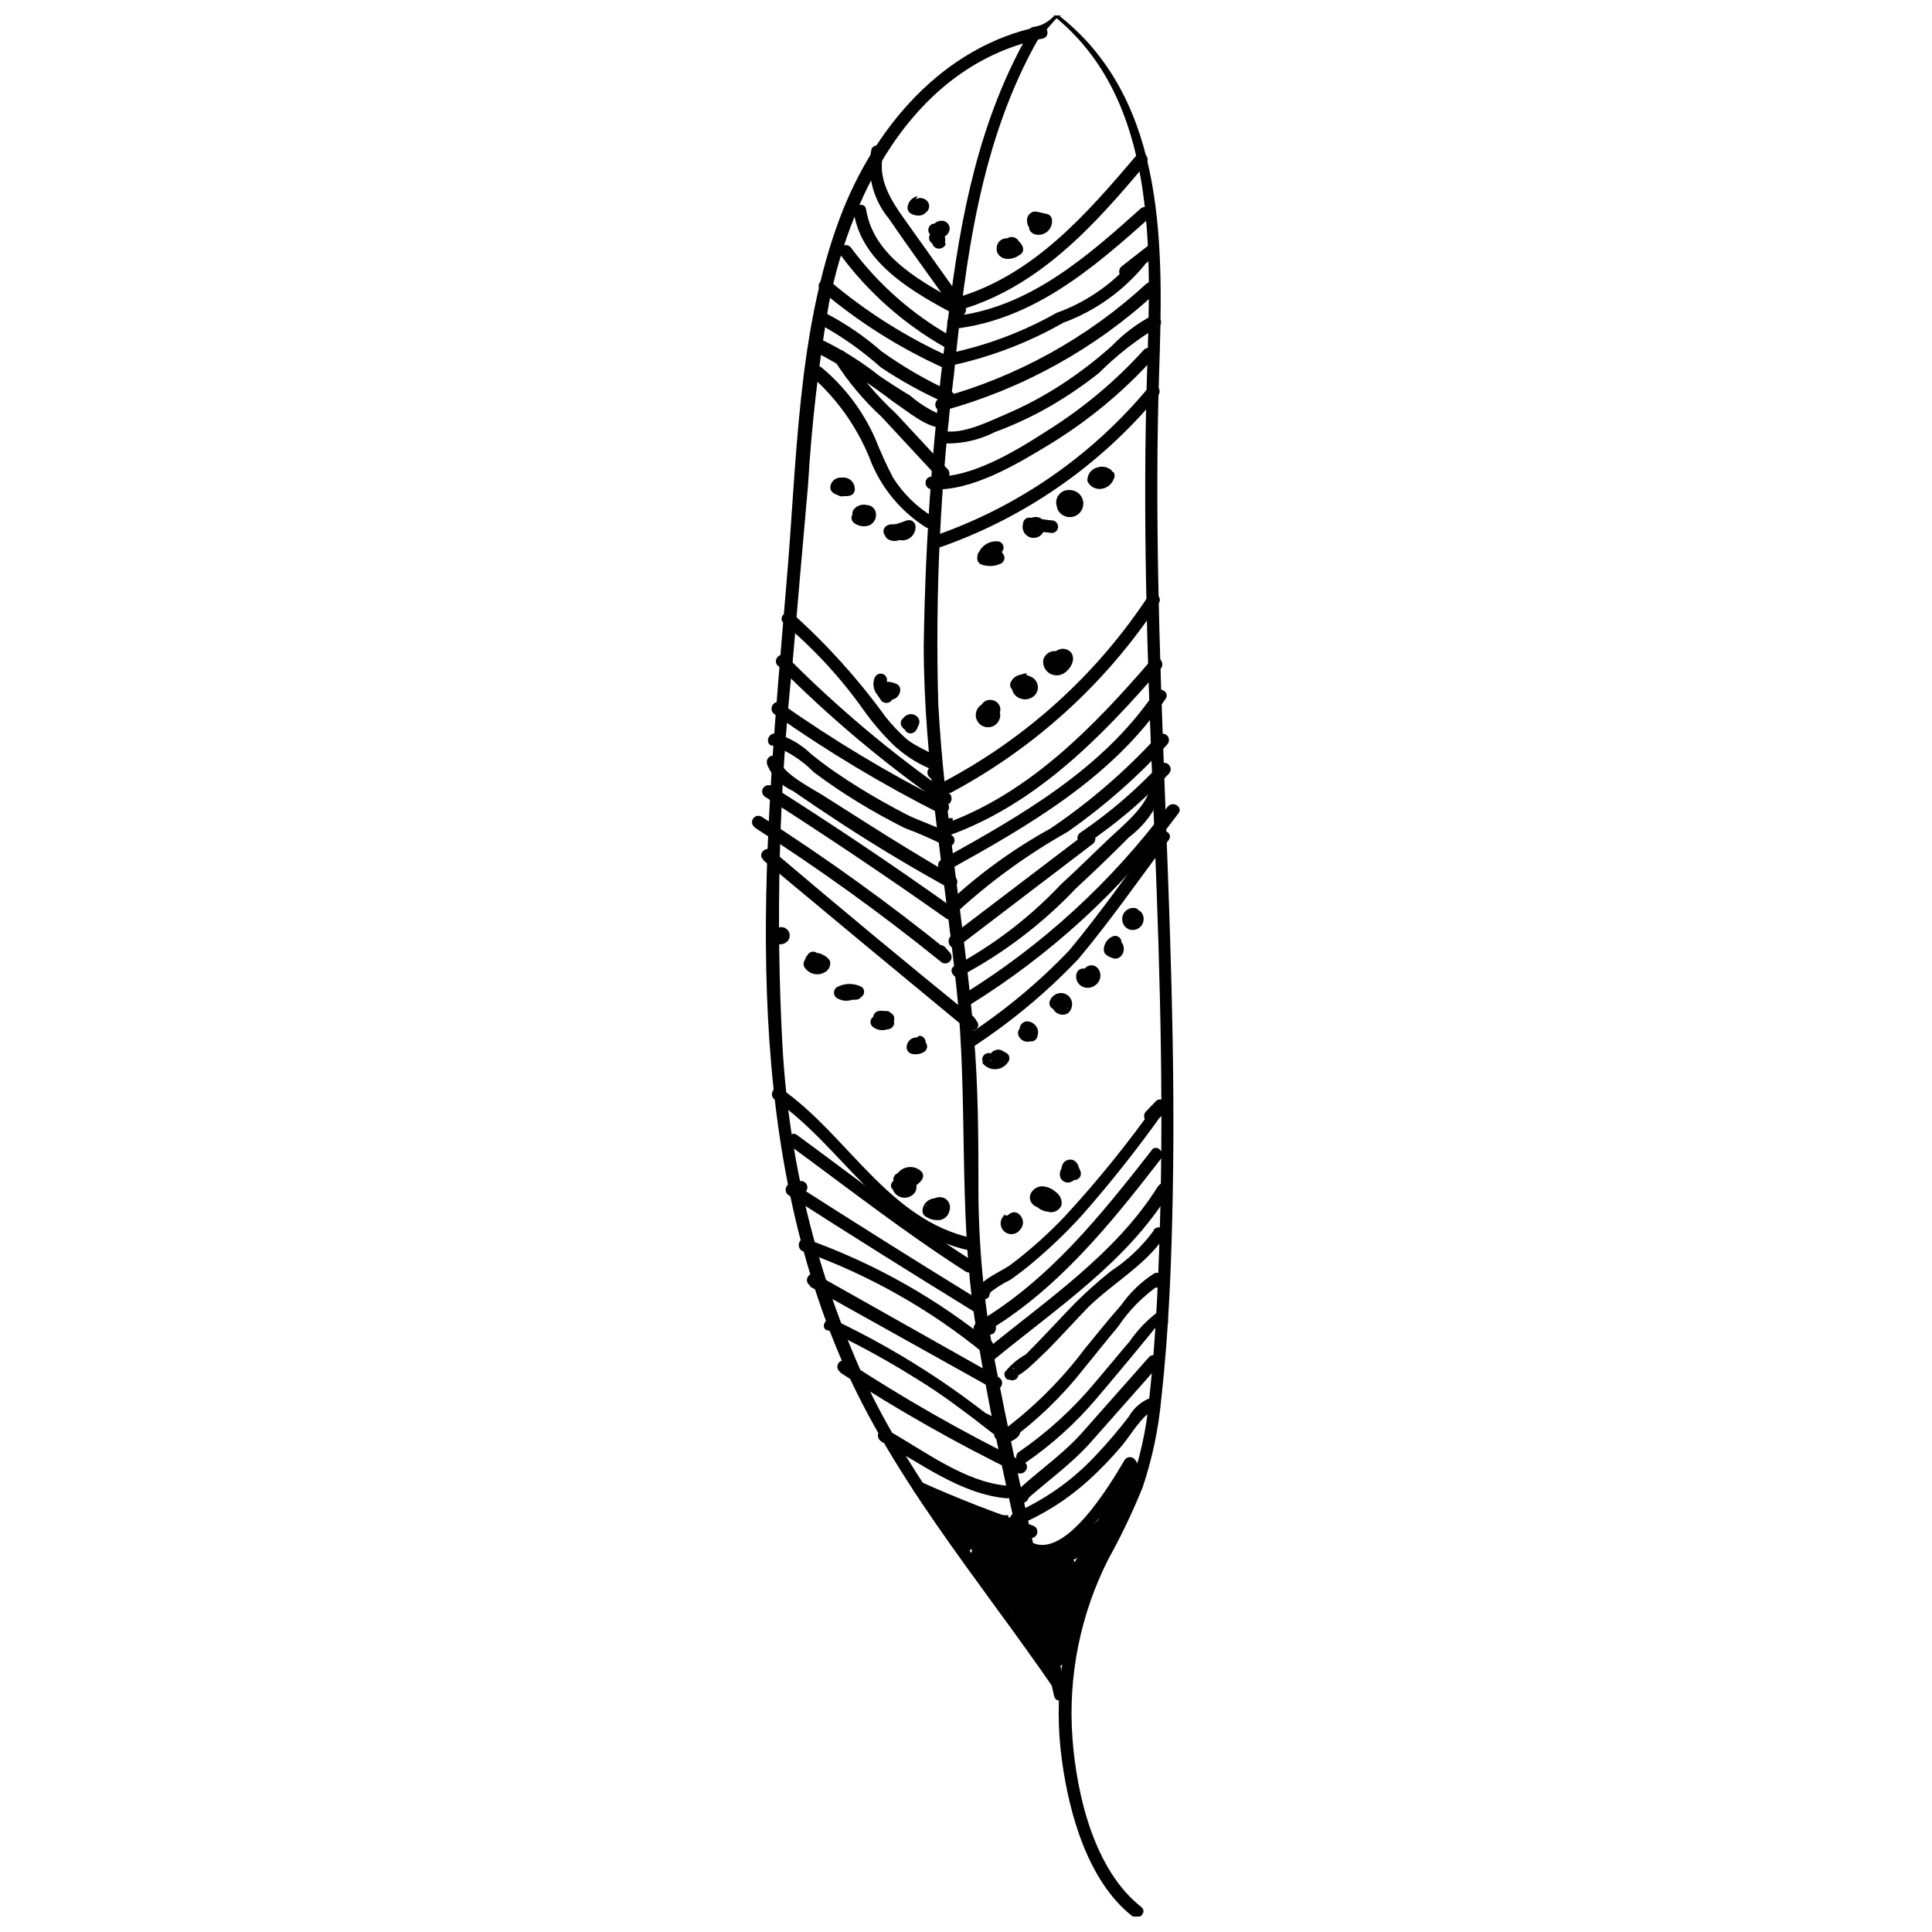<?xml version="1.0" encoding="UTF-8"?>
<!-- Uploaded to: ICON Repo, www.iconrepo.com, Generator: ICON Repo Mixer Tools -->
<svg width="800px" height="800px" version="1.1" viewBox="144 144 512 512" xmlns="http://www.w3.org/2000/svg">
 <defs>
  <clipPath id="a">
   <path d="m416 148.09h39v503.81h-39z"/>
  </clipPath>
 </defs>
 <path d="m419.59 151c-25.863 5.262-44.168 27.094-53.066 50.883-11.309 30.176-11.309 64.715-14.105 96.68-5.598 67.176-13.043 138.04 13.043 202.14 13.828 33.98 37.84 61.578 58.441 91.691 1.23 1.793 4.141 0 2.91-1.68-17.41-25.301-37.562-48.98-51.5-76.469-14.027-29.195-22.168-60.863-23.961-93.203-1.805-33.605-0.922-67.297 2.633-100.76 1.344-15.844 2.742-31.738 4.141-47.582 0.957-16.27 2.828-32.473 5.598-48.535 6.156-30.562 23.457-63.258 56.707-69.973 1.961-0.504 1.289-3.637-0.84-3.191z"/>
 <g clip-path="url(#a)">
  <path d="m418.86 153.69c2.688-0.895 4.703-5.598 6.66-5.598h-2.406c27.988 22.391 25.863 62.586 24.855 95.164-1.176 36.5 0 73.723 1.512 110.22s2.856 72.773 2.07 108.71c-0.391 17.352-1.062 34.988-2.969 52.285h0.004c-0.762 8.496-2.644 16.852-5.598 24.852-3.078 7.836-7.727 15.004-11.195 22.727l-0.004 0.004c-6.41 15.262-8.613 31.961-6.379 48.363 1.902 14.164 6.887 32.133 18.641 41.367 1.68 1.344 4.086-1.062 2.406-2.406-12.426-9.742-17.129-29.559-18.25-44.781-1.203-16.418 2.106-32.855 9.574-47.527 3.383-6.098 6.391-12.398 9.012-18.863 2.59-7.707 4.262-15.691 4.981-23.793 2.016-18.023 2.688-36.219 3.023-54.301 1.344-72.27-5.934-144.43-3.637-216.7 1.062-32.859 2.406-71.934-25.863-94.773v0.004c-0.672-0.645-1.734-0.645-2.406 0-1.395 1.414-3.234 2.305-5.207 2.519-1.789 0.617-0.895 3.137 1.176 2.519z"/>
 </g>
 <path d="m416.79 152.52c-13.266 22.953-18.359 49.094-21.441 75.125-3.949 29.004-6.137 58.223-6.547 87.492 0 30.676 5.598 60.906 8.734 91.301 3.023 28.828 0.449 58.051 4.703 86.711 4.981 33.586 13.828 67.176 21.105 100.31 0.449 2.129 3.695 1.23 3.246-0.895-6.324-28.887-13.156-57.77-18.754-86.824l-0.004 0.004c-2.867-14.758-4.383-29.75-4.535-44.781 0-14.5 0-28.941-1.289-43.441-2.465-28.996-7.781-57.715-9.348-86.824-0.863-29.207 0.523-58.441 4.144-87.438 3.078-30.562 6.996-61.914 22.391-89.008 0.086-0.613-0.176-1.227-0.68-1.59-0.508-0.363-1.172-0.418-1.727-0.145z"/>
 <path d="m374.92 183.7c-1.273 6.473 0.43 13.176 4.644 18.25 5.262 7.727 10.805 15.227 16.18 22.84 1.23 1.734 4.199 0 2.91-1.68l-12.875-18.082c-4.254-6.047-9.684-12.484-7.668-20.375h-0.004c0.25-0.898-0.277-1.824-1.176-2.07-0.895-0.25-1.82 0.277-2.07 1.176z"/>
 <path d="m359.41 244.04c6.973 6.238 12.332 14.078 15.617 22.836 2.953 6.894 7.906 12.746 14.219 16.797 1.793 1.23 3.469-1.68 1.68-2.91v-0.004c-4.172-2.582-7.695-6.086-10.301-10.242-1.758-3.406-3.348-6.902-4.758-10.469-3.215-7.18-8.02-13.535-14.051-18.586-1.625-1.398-4.031 1.008-2.406 2.406z"/>
 <path d="m445.29 185.04c-13.324 15.676-27.43 31.965-47.918 37.898-0.895 0.246-1.422 1.176-1.176 2.07 0.246 0.898 1.176 1.422 2.07 1.176 21.047-6.102 35.715-22.391 49.43-38.793 1.398-1.625-0.953-4.031-2.406-2.406z"/>
 <path d="m448.48 246.56c-15.109 18.273-34.992 31.996-57.434 39.637-2.07 0.672-1.176 3.973 0.895 3.246 23.027-7.812 43.434-21.863 58.945-40.586 1.398-1.68-1.008-4.086-2.406-2.406z"/>
 <path d="m447.13 236.71c-7.277 8.035-15.598 15.059-24.742 20.883-8.676 5.598-20.938 13.324-31.461 12.707-2.184 0-2.184 3.246 0 3.359 10.578 0.672 22.895-6.828 31.629-12.148 10.004-6.152 19.09-13.691 26.98-22.391 0.664-0.668 0.664-1.746 0-2.41-0.664-0.664-1.742-0.664-2.406 0z"/>
 <path d="m449.2 227.7c-3.906 2.078-7.457 4.762-10.523 7.949-4.34 3.891-8.98 7.426-13.883 10.582-4.418 2.836-9.062 5.305-13.883 7.387-4.477 1.902-11.699 5.598-16.793 4.59-2.129-0.449-3.023 2.801-0.895 3.246 4.949 0.34 9.902-0.664 14.328-2.91 5.133-1.887 10.098-4.211 14.836-6.941 4.477-2.602 8.758-5.519 12.82-8.73 4.707-4.707 9.969-8.824 15.672-12.262 1.961-0.895 0-3.805-1.68-2.91z"/>
 <path d="m447.86 219.13c-15.625 14.414-34.504 24.844-55.027 30.395l1.57 3.137 1.734-1.23c1.734-1.23 0-4.199-1.68-2.91l-1.734 1.23v-0.004c-0.746 0.418-1.062 1.328-0.73 2.117 0.328 0.785 1.195 1.203 2.016 0.965 21.031-5.754 40.367-16.488 56.371-31.293 0.664-0.664 0.664-1.742 0-2.406-0.664-0.668-1.742-0.668-2.406 0z"/>
 <path d="m444.33 212.8c-5.41 6.41-12.422 11.277-20.32 14.105-8.535 4.828-17.742 8.355-27.316 10.469-2.129 0-2.184 3.637 0 3.359 10.191-2.25 19.988-6.023 29.055-11.195 8.414-3.086 15.855-8.363 21.551-15.281 1.23-1.793-1.68-3.469-2.91-1.68z"/>
 <path d="m448.48 208.94-7.164 5.598c-1.734 1.289 0 4.254 1.68 2.91l7.164-5.598c1.734-1.289 0-4.254-1.68-2.91z"/>
 <path d="m446.24 199.31c-14.332 12.875-29.668 26.309-49.598 28.492-2.129 0-2.184 3.637 0 3.359 20.938-2.297 36.891-15.898 52.004-29.445 1.625-1.457-0.785-3.863-2.406-2.406z"/>
 <path d="m370.27 200.38c2.184 13.66 16.121 21.273 27.207 27.207v-0.004c0.805 0.465 1.832 0.191 2.293-0.613 0.465-0.805 0.188-1.832-0.613-2.297-10.355-5.598-23.625-12.426-25.637-25.191-0.336-2.129-3.582-1.23-3.246 0.895z"/>
 <path d="m366.41 211.12c7.461 10.191 17.004 18.684 27.992 24.91 0.801 0.465 1.828 0.188 2.293-0.613 0.465-0.805 0.188-1.832-0.617-2.297-10.387-5.875-19.426-13.867-26.531-23.453-1.289-1.734-4.199 0-2.91 1.68z"/>
 <path d="m361.48 220.87c9.828 8.348 20.777 15.281 32.523 20.598 1.961 0.895 3.695-2.016 1.68-2.91-11.48-5.188-22.184-11.949-31.797-20.094-1.625-1.398-4.031 1.008-2.406 2.406z"/>
 <path d="m361.65 230.16c5.66 3.137 10.953 6.894 15.785 11.195 5.371 3.602 11.047 6.731 16.965 9.348 1.961 0.895 3.695-2.016 1.68-2.91h-0.004c-6.484-2.961-12.672-6.543-18.473-10.691-4.551-3.988-9.57-7.41-14.945-10.191-2.016-0.785-2.91 2.465-0.895 3.246z"/>
 <path d="m360.81 237.66c7 3.688 13.668 7.977 19.93 12.82 3.023 1.902 9.684 7.727 13.434 6.66 0.879-0.27 1.395-1.18 1.176-2.07v-0.395c-0.27-0.875-1.176-1.391-2.07-1.176h-0.281c-0.895 0.25-1.422 1.176-1.176 2.074 0.25 0.895 1.176 1.422 2.074 1.176h0.281l-2.07-1.176v0.391l1.176-2.07h-0.004c-2.934-1.25-5.652-2.949-8.062-5.039-2.801-1.68-5.562-3.453-8.285-5.316-4.625-3.668-9.637-6.82-14.945-9.406-2.016-0.785-2.91 2.465-0.895 3.246z"/>
 <path d="m365.18 239.56c3.465 5.492 7.644 10.5 12.426 14.891l15.113 16.289h0.004c0.664 0.664 1.742 0.664 2.406 0 0.664-0.664 0.664-1.742 0-2.406l-13.66-14.723c-5.137-4.711-9.633-10.074-13.379-15.953-1.008-1.961-3.918 0-2.91 1.68z"/>
 <path d="m420.26 201.95c-0.57-0.312-1.242-0.383-1.863-0.195-0.621 0.191-1.141 0.625-1.438 1.203-0.379 0.68-0.379 1.504 0 2.184 0.422 0.617 1.102 1.008 1.848 1.062 1.145 0.133 2.289-0.293 3.066-1.148s1.094-2.031 0.852-3.16c-0.156-0.574-0.605-1.02-1.176-1.176l-1.566-0.336c-0.586-0.176-1.188-0.289-1.793-0.336-1.199 0.145-2.082 1.199-2.016 2.406-0.016 0.922 0.387 1.805 1.09 2.402 0.707 0.598 1.641 0.844 2.551 0.676 0.684-0.176 1.195-0.754 1.285-1.453 0.098-1.047-0.297-2.082-1.062-2.801-0.664-0.664-1.742-0.664-2.406 0-0.664 0.664-0.664 1.742 0 2.406 0.012 0.113 0.012 0.227 0 0.336l1.23-1.625h0.449v0.004 0 0l-1.625 0.449 2.969 1.23-1.176-1.176s-0.336 0.281 0 0c-0.336 0 0 0 0 0l0.617 0.617v1.176l-0.004-0.004c-0.348 0.191-0.77 0.191-1.117 0 0.801 0.465 1.832 0.188 2.293-0.613 0.465-0.805 0.188-1.832-0.613-2.297z"/>
 <path d="m411.47 208.44h-1.68c-0.516 0.02-0.996 0.27-1.312 0.684-0.312 0.41-0.426 0.941-0.309 1.445 0.258 0.867 0.91 1.559 1.762 1.867 0.848 0.309 1.793 0.199 2.547-0.301 0.961-0.547 1.422-1.68 1.121-2.742-0.363-1.098-1.277-1.93-2.406-2.184-0.934-0.176-1.887 0.172-2.484 0.91-0.594 0.738-0.738 1.742-0.371 2.617 0.336 0.969 1.172 1.676 2.184 1.848 1.27 0.137 2.547-0.203 3.582-0.953 0.762-0.328 1.184-1.148 1.008-1.957-0.199-0.797-0.707-1.48-1.41-1.902-0.703-0.418-1.547-0.543-2.34-0.34l2.129 1.625h-0.004c-0.082 0.645-0.637 1.125-1.285 1.121l-0.617-0.504c-0.129 0.031-0.262 0.031-0.391 0v-1.176c0-0.785 0.895-0.953 1.734-0.449-0.691-0.652-1.773-0.652-2.465 0-0.645 0.672-0.645 1.734 0 2.406 0.715 0.789 1.891 0.949 2.789 0.383 0.898-0.57 1.258-1.703 0.848-2.684-0.41-0.984-1.465-1.527-2.5-1.289-1.039 0.238-1.754 1.188-1.695 2.246 0.02 0.52 0.27 1 0.684 1.312 0.41 0.316 0.941 0.43 1.445 0.312v0l0.785-1.902-0.895 0.504h-0.004c-0.02 0.273-0.195 0.512-0.449 0.613-0.332 0.18-0.73 0.18-1.062 0-0.082-0.426 0.094-0.863 0.449-1.117 0 0 0.613 1.23 0.336 0.84l-1.625 2.129h1.68v-0.004c0.914-0.027 1.652-0.762 1.68-1.68 0-0.926-0.75-1.68-1.68-1.68z"/>
 <path d="m394.4 208.33c0.219-0.723 0.117-1.504-0.281-2.148-0.395-0.641-1.047-1.082-1.793-1.211v3.359c0.664-0.082 1.266-0.434 1.66-0.977 0.391-0.543 0.543-1.223 0.414-1.879-0.109-0.715-0.508-1.355-1.098-1.766-0.594-0.414-1.332-0.566-2.039-0.418-0.5 0.145-0.906 0.504-1.113 0.98-0.207 0.477-0.188 1.02 0.051 1.48 0.586 0.926 1.621 1.457 2.711 1.402 1.09-0.059 2.066-0.703 2.551-1.68 0.32-0.668 0.262-1.453-0.152-2.066-0.414-0.609-1.125-0.953-1.863-0.902-1.391 0-2.519 1.129-2.519 2.519 0.031 0.914 0.766 1.652 1.68 1.68 0.926 0 1.68-0.75 1.68-1.68 0 0.84-1.121 1.062-1.566 0.559l-0.504-1.176v0.004c0.113-0.176 0.297-0.297 0.504-0.336 0 0 0.504 0.449 0.336 0l-1.008 2.465v-0.004c-0.449 0.125-0.926-0.059-1.176-0.449 0.156-0.422 0.555-0.711 1.008-0.727-0.93 0-1.68 0.754-1.68 1.68 0 0.93 0.75 1.68 1.68 1.68-0.484-0.059-0.844-0.465-0.84-0.953-0.176 0.941 0.414 1.852 1.344 2.074 0.934 0.23 1.898-0.273 2.238-1.176z"/>
 <path d="m387.18 195.96c-1.336 0.289-2.371 1.344-2.633 2.688-0.184 0.734 0.137 1.508 0.785 1.902 0.836 0.512 1.836 0.691 2.801 0.504 0.91-0.258 1.617-0.984 1.844-1.906 0.227-0.953-0.219-1.941-1.078-2.41-0.863-0.473-1.934-0.309-2.613 0.398-0.602 0.754-0.602 1.82 0 2.574 0.535 0.836 1.57 1.207 2.519 0.895 1.074-0.348 1.672-1.492 1.34-2.574-0.371-1.09-1.508-1.719-2.629-1.457-0.898 0.25-1.422 1.176-1.176 2.074 0.246 0.895 1.176 1.422 2.07 1.172l-1.398-1.734 0.617-0.617v0.004c0.562 0.051 1.035 0.457 1.176 1.008l-0.617 1.457c-0.895 0.672-2.352-1.062-1.457-1.793 0.145-0.055 0.305-0.055 0.449 0h-0.391l0.785 1.902h-0.004c0.434-0.117 0.797-0.402 1.02-0.793 0.219-0.387 0.277-0.848 0.156-1.277-0.27-0.879-1.18-1.395-2.07-1.176z"/>
 <path d="m408.62 287.48c-2.648-0.312-5.09 1.469-5.602 4.086-0.215 0.895 0.301 1.801 1.176 2.074 1.695 0.578 3.547 0.457 5.152-0.336 0.664-0.383 0.988-1.168 0.781-1.906-0.516-1.359-1.742-2.32-3.188-2.496-1.445-0.18-2.867 0.461-3.695 1.656-0.262 0.453-0.301 1-0.102 1.48 0.195 0.484 0.605 0.848 1.109 0.984 1.746 0.418 3.566-0.352 4.477-1.902 0.465-0.805 0.188-1.832-0.613-2.297-0.805-0.465-1.832-0.188-2.297 0.617-0.113 0.227-0.359 0.363-0.617 0.336l1.008 2.465h0.504l0.785-1.902v-0.004c-0.809 0.332-1.711 0.332-2.519 0l1.176 2.07c0.039-0.508 0.293-0.977 0.699-1.289 0.406-0.309 0.926-0.43 1.43-0.332 0.926 0 1.676-0.754 1.676-1.68-0.027-0.918-0.762-1.652-1.676-1.68z"/>
 <path d="m422.84 281.94-6.043-0.781c-0.93 0-1.68 0.75-1.68 1.68-0.25 0.879-0.074 1.82 0.473 2.551 0.551 0.73 1.414 1.16 2.324 1.16 0.914 0 1.777-0.43 2.324-1.16 0.551-0.73 0.727-1.672 0.477-2.551 0-0.602-0.32-1.156-0.84-1.457-0.934-0.535-2.09-0.496-2.988 0.094-0.898 0.59-1.387 1.637-1.266 2.707 0.559 2.633 4.254 2.016 5.316 0 0.465-0.805 0.188-1.832-0.613-2.297-0.805-0.465-1.832-0.188-2.297 0.617 0 0 0.391 0 0 0l0.84 1.457v-0.004c-0.148 0.285-0.477 0.426-0.785 0.336l-0.84-1.457h0.953l-1.68 1.68 6.215 0.727v0.004c0.926 0 1.68-0.754 1.68-1.68-0.031-0.914-0.766-1.648-1.68-1.68z"/>
 <path d="m428.32 274.1c-1.32-0.234-2.664 0.273-3.496 1.328-0.832 1.055-1.016 2.481-0.48 3.711 0.605 1.133 1.766 1.859 3.051 1.898 1.281 0.043 2.488-0.605 3.164-1.699 0.676-1.09 0.711-2.461 0.098-3.59-0.609-1.129-1.781-1.844-3.062-1.871-1.395-0.168-2.742 0.566-3.359 1.824-0.617 1.262-0.371 2.773 0.613 3.773 1.023 1.129 2.762 1.215 3.891 0.195 1.129-1.02 1.219-2.762 0.199-3.891-0.668-0.664-1.746-0.664-2.41 0s-0.664 1.742 0 2.406c-0.148-0.277-0.148-0.613 0-0.895v0c0.195-0.031 0.395 0.016 0.551 0.133 0.156 0.113 0.262 0.289 0.289 0.484h0.059c0.336 0 0 0 0 0 0.891 0.219 1.801-0.297 2.07-1.176 0.121-0.434 0.062-0.891-0.156-1.281-0.223-0.391-0.59-0.672-1.02-0.793z"/>
 <path d="m438.73 268.79c-1.039-1.043-2.586-1.391-3.973-0.898-1.629 0.43-2.711 1.965-2.574 3.641 0.652 1.414 2.152 2.231 3.695 2.016 1.52-0.195 2.801-1.234 3.301-2.688 0.289-0.504 0.289-1.121 0-1.625-1.059-0.879-2.516-1.098-3.785-0.57-1.27 0.527-2.141 1.719-2.262 3.09 0.016 0.75 0.516 1.406 1.234 1.625 1.465 0.492 3.07-0.176 3.75-1.566 0.434-0.809 0.164-1.812-0.617-2.297-0.387-0.223-0.844-0.281-1.273-0.168-0.434 0.117-0.797 0.398-1.02 0.785v0l1.23 1.625-0.449-1.625s-0.391 0 0 0h-0.672l0.168 1.117h0.336c0.664 0.664 1.742 0.664 2.406 0 0.668-0.664 0.668-1.742 0-2.406z"/>
 <path d="m382.87 284.35c-0.383-0.656-1.012-1.129-1.75-1.32-0.734-0.188-1.516-0.078-2.168 0.312-0.777 0.48-1.047 1.484-0.613 2.293 0.637 0.914 1.684 1.461 2.797 1.461 1.117 0 2.16-0.547 2.801-1.461 0.434-0.809 0.164-1.812-0.617-2.293-0.777-0.465-1.707-0.598-2.582-0.363-0.875 0.23-1.617 0.805-2.062 1.594-0.434 0.809-0.164 1.812 0.613 2.297 0.906 0.543 2.016 0.641 3 0.258 0.988-0.387 1.738-1.203 2.039-2.219 0.262-0.465 0.285-1.027 0.062-1.516-0.219-0.484-0.66-0.836-1.184-0.949-1.191 0.027-2.273 0.719-2.797 1.793-0.434 0.809-0.164 1.812 0.617 2.297 1.098 0.797 2.555 0.895 3.75 0.25 1.195-0.645 1.914-1.918 1.848-3.273-0.02-0.52-0.27-1-0.684-1.312-0.41-0.316-0.941-0.43-1.445-0.312-1.285 0.27-2.434 0.984-3.246 2.016-0.648 0.672-0.648 1.734 0 2.406 0.316 0.324 0.75 0.508 1.203 0.508s0.887-0.184 1.203-0.508c0.414-0.578 1.035-0.98 1.734-1.117l-2.129-1.625-0.055 2.519v0l-1.625-2.129c-0.449 0 0 0 0 0l0.617 2.297-0.617-2.297v0l-0.617 2.297h0.004c-0.215 0.156-0.512 0.156-0.727 0 0.465 0.805 1.492 1.078 2.293 0.617 0.805-0.465 1.082-1.492 0.617-2.297z"/>
 <path d="m371.62 278.36-1.512 1.68c-0.344 0.379-0.508 0.887-0.441 1.395 0.062 0.508 0.348 0.961 0.777 1.238 1.172 0.84 2.688 1.027 4.031 0.504 1.02-0.508 1.672-1.547 1.68-2.688 0.066-1.332-0.914-2.484-2.238-2.633-1.332 0.152-2.574 0.742-3.527 1.68-0.367 0.367-0.543 0.883-0.477 1.398 0.066 0.516 0.363 0.969 0.812 1.234 1.672 0.867 3.719 0.5 4.981-0.898 0.457-0.613 0.457-1.453 0-2.07-0.637-0.914-1.684-1.457-2.797-1.457-1.117 0-2.16 0.543-2.801 1.457-0.434 0.809-0.164 1.812 0.617 2.297 0.387 0.223 0.844 0.281 1.273 0.168 0.43-0.117 0.797-0.398 1.02-0.785 0 0 0.449 0 0 0h0.281v0-2.07l0.336 2.633v-0.004c0.469-0.379 1.027-0.633 1.625-0.727h-1.289c0.336 0 0 0 0-0.336v-0.055l-1.961-0.559 0.504 2.684 1.512-1.68c0.648-0.672 0.648-1.734 0-2.406-0.316-0.324-0.75-0.508-1.203-0.508-0.453 0-0.887 0.184-1.203 0.508z"/>
 <path d="m369.21 271.81c-0.57-0.844-1.547-1.32-2.559-1.25-1.016 0.066-1.918 0.672-2.367 1.586-1.344 2.969 3.078 3.695 5.039 3.191l-0.004-0.004c0.879-0.27 1.395-1.176 1.176-2.07-0.094-1.105-0.797-2.066-1.82-2.488-1.023-0.426-2.199-0.242-3.047 0.473-0.645 0.691-0.898 1.66-0.672 2.574 0.27 0.996 1.152 1.699 2.184 1.738 0.926 0 1.676-0.754 1.676-1.68-0.027-0.914-0.762-1.652-1.676-1.68 0.371 0.066 0.711 0.262 0.949 0.559v0.391 0.004c-0.066 0.16-0.184 0.297-0.336 0.391-0.246 0.121-0.535 0.121-0.781 0-0.008 0.094-0.008 0.188 0 0.277l1.176-2.07c-0.555 0.234-1.172 0.254-1.738 0.059l0.84 1.457v-0.004c0.035 0.129 0.035 0.266 0 0.391 0.391 0-0.391 0 0 0-0.277 0.117-0.598 0.074-0.84-0.109 0.465 0.805 1.492 1.078 2.297 0.613 0.805-0.461 1.078-1.488 0.613-2.293z"/>
 <path d="m386.96 337.41 0.504-1.625c0.219-0.891-0.297-1.801-1.176-2.07-1.082-0.371-2.281-0.086-3.082 0.73-0.426 0.418-0.598 1.039-0.445 1.621 0.434 1.215 1.711 1.906 2.965 1.602 1.25-0.301 2.074-1.5 1.906-2.777-0.18-0.602-0.598-1.105-1.16-1.391-0.562-0.289-1.215-0.332-1.809-0.121-0.613 0.203-1.129 0.621-1.457 1.176-0.367 0.684-0.367 1.504 0 2.184 0.223 0.387 0.59 0.668 1.023 0.785 0.43 0.113 0.887 0.055 1.273-0.168 0.777-0.484 1.047-1.488 0.617-2.297 0.266 0.41 0.266 0.938 0 1.344h-0.898c-0.238-0.027-0.453-0.148-0.602-0.34-0.148-0.188-0.211-0.43-0.18-0.668-0.145-0.223-0.145-0.504 0-0.727l0.281-0.336s0.391 0 0 0h0.391c0.344 0.109 0.617 0.379 0.727 0.727l-0.449 1.625s-0.449 0 0 0l-1.176-2.07-0.504 1.625v-0.004c-0.117 0.43-0.062 0.891 0.16 1.281 0.219 0.387 0.586 0.672 1.016 0.789 0.895 0.219 1.801-0.297 2.074-1.176z"/>
 <path d="m375.82 323.48c-0.844 2.039-0.113 4.391 1.734 5.598 0.855 0.465 1.875 0.523 2.781 0.168 0.906-0.355 1.609-1.094 1.922-2.016 0.184-0.738-0.133-1.508-0.785-1.902-0.871-0.578-2.012-0.527-2.828 0.121-0.816 0.652-1.121 1.754-0.754 2.731 0.477 0.922 1.5 1.422 2.519 1.234 1.094-0.219 1.938-1.086 2.125-2.184 0.219-0.895-0.297-1.801-1.172-2.07-1.523-0.645-3.238-0.645-4.762 0-0.445 0.262-0.746 0.719-0.809 1.23-0.066 0.516 0.109 1.031 0.473 1.398l1.344 1.961c0.695 0.711 1.836 0.723 2.547 0.027 0.711-0.695 0.727-1.836 0.031-2.547l-1.566-1.457-0.336 2.633h-0.004c0.699-0.297 1.488-0.297 2.184 0l-1.176-2.07c0.137-0.426 0.578-0.672 1.008-0.562l0.895 1.008h0.004v0.898c-0.426 0.211-0.879 0.363-1.344 0.445l-0.84-1.902c-0.18-0.508-0.18-1.062 0-1.566 0.246-0.898-0.281-1.824-1.176-2.074-0.898-0.246-1.824 0.281-2.074 1.176z"/>
 <path d="m405.09 333.44h0.504s0.504 0.336 0 0v0 0l-1.68-1.68c-0.012 1.309 0.938 2.426 2.234 2.625 1.293 0.195 2.535-0.59 2.914-1.844 0.277-1.359-0.602-2.684-1.957-2.965-1.344-0.402-2.762 0.344-3.191 1.68-0.25 0.895 0.277 1.824 1.176 2.07 0.895 0.246 1.824-0.281 2.07-1.176-0.125 0.426-0.508 0.719-0.953 0.727 0.336 0-0.336 0 0 0-0.199-0.324-0.199-0.738 0-1.062 0.086-0.219 0.242-0.395 0.449-0.504h0.449c-0.336 0 0 0 0 0 0.23 0.129 0.395 0.355 0.445 0.617v0c0-0.93-0.75-1.68-1.68-1.68-1.652-0.02-3.055 1.203-3.258 2.844-0.207 1.641 0.855 3.172 2.461 3.559 1.609 0.387 3.25-0.496 3.812-2.051 0.562-1.555-0.133-3.285-1.613-4.016-0.809-0.434-1.812-0.164-2.297 0.613-0.223 0.387-0.281 0.848-0.168 1.277 0.117 0.43 0.398 0.797 0.785 1.02z"/>
 <path d="m416.06 322.41c-1.359 0.109-2.594 0.832-3.356 1.961-0.699 1.051-0.699 2.418 0 3.469 0.637 0.879 1.637 1.422 2.719 1.488 1.082 0.062 2.137-0.359 2.879-1.152 0.691-0.797 0.922-1.895 0.617-2.906-0.309-1.012-1.109-1.793-2.129-2.074-0.898-0.508-1.977-0.594-2.945-0.238s-1.734 1.117-2.094 2.086c-0.184 0.738 0.133 1.508 0.785 1.902 0.66 0.547 1.539 0.75 2.375 0.555 0.836-0.199 1.531-0.777 1.879-1.562 0.434-0.805 0.164-1.812-0.617-2.293-0.387-0.223-0.844-0.285-1.273-0.168-0.43 0.113-0.797 0.395-1.02 0.781 0.25-0.176 0.586-0.176 0.84 0l0.785 1.902-0.004 0.004s0.559 0 0 0h0.391c-0.449 0 0 0 0 0-0.281 0 0 0 0 0s0.336 0 0 0c-0.336 0 0 0 0 0s0.281 0.391 0 0v0.84h0.004c-0.066-0.184-0.066-0.379 0-0.562 0.914-0.027 1.648-0.762 1.676-1.68 0-0.926-0.75-1.68-1.676-1.68z"/>
 <path d="m425.69 317.43c-0.789-0.773-1.93-1.07-3-0.781-1.066 0.285-1.906 1.117-2.203 2.18-0.199 1.234 0.258 2.481 1.207 3.293 0.949 0.809 2.25 1.07 3.438 0.684 2.184-0.672 4.477-4.199 2.465-6.156v-0.004c-0.941-0.797-2.281-0.934-3.359-0.336-0.953 0.504-1.289 1.625-2.238 2.07-1.961 1.008 0 3.918 1.68 2.91l-0.004 0.004c0.82-0.438 1.5-1.098 1.961-1.902l-0.391-0.559c-0.391-0.559 0-0.449-0.391 0l-0.004-0.004c-0.098 0.176-0.211 0.348-0.336 0.504-0.141 0.176-0.336 0.293-0.559 0.336v0.391s-0.559-0.391-0.281 0v0.004c0.316 0.324 0.754 0.508 1.207 0.508 0.453 0 0.887-0.184 1.203-0.508 0.645-0.672 0.645-1.738 0-2.41z"/>
 <path d="m395.74 354.21c22.391-11.887 41.426-29.211 55.363-50.379 1.176-1.793-1.734-3.527-2.91-1.68-13.641 20.629-32.258 37.492-54.129 49.035-0.805 0.465-1.082 1.492-0.617 2.297 0.465 0.805 1.492 1.078 2.293 0.617z"/>
 <path d="m401.34 421.77c10.371-6.731 19.918-14.66 28.434-23.621 8.453-10.078 16.066-21.047 23.957-31.57 1.289-1.734-1.625-3.414-2.91-1.68-7.727 10.301-15.172 20.992-23.398 30.898h0.004c-8.387 8.785-17.781 16.543-27.992 23.117-1.734 1.289 0 4.199 1.68 2.91z"/>
 <path d="m400.84 410.41c21.527-13.32 40.348-30.582 55.473-50.883 1.289-1.734-1.625-3.414-2.91-1.68-14.793 19.832-33.199 36.695-54.242 49.707-0.805 0.465-1.082 1.492-0.617 2.297 0.465 0.805 1.492 1.078 2.297 0.613z"/>
 <path d="m398.66 402.63c11.383-6.055 21.703-13.918 30.562-23.285 4.777-4.402 9.461-8.918 14.051-13.547 4.312-3.234 7.473-7.766 9.012-12.934 0.336-2.129-2.91-3.023-3.246-0.895-0.895 5.598-6.996 10.355-11.195 14.332-4.199 3.973-8.34 8.117-12.652 12.035-8.176 8.691-17.703 16.008-28.211 21.664-1.961 0.895 0 3.805 1.68 2.91z"/>
 <path d="m397.82 394.91 35.77-27.262c1.68-1.289 0-4.254-1.68-2.91l-35.828 27.258c-1.68 1.289 0 4.254 1.68 2.91z"/>
 <path d="m431.96 367.59c7.926-5.348 15.23-11.562 21.777-18.527 0.664-0.664 0.664-1.742 0-2.406-0.664-0.668-1.742-0.668-2.406 0-6.324 6.769-13.387 12.816-21.051 18.023-1.793 1.23 0 4.141 1.68 2.91z"/>
 <path d="m397.65 385.67c8.914-8.172 18.738-15.289 29.277-21.215 9.602-6.727 18.445-14.477 26.363-23.121 0.664-0.664 0.664-1.742 0-2.406-0.664-0.664-1.742-0.664-2.406 0-8.492 9.305-18.059 17.574-28.492 24.629-9.809 5.402-18.91 12.004-27.094 19.648-0.664 0.668-0.664 1.742 0 2.41 0.664 0.664 1.742 0.664 2.406 0z"/>
 <path d="m395.13 374.7c21.609-11.98 43.664-24.629 57.77-45.512 1.23-1.793-1.68-3.469-2.91-1.68-13.77 20.375-35.547 32.691-56.539 44.336-0.805 0.465-1.078 1.492-0.617 2.297 0.465 0.805 1.492 1.078 2.297 0.617z"/>
 <path d="m395.18 365.52c23.23-8.285 40.641-26.086 56.426-44.336 1.398-1.625-0.953-4.031-2.406-2.406-15.336 17.801-32.41 35.434-54.801 43.496-2.016 0.727-1.176 3.973 0.895 3.246z"/>
 <path d="m351.69 309.2c8.008 6.715 15.121 14.43 21.16 22.953 2.32 3.262 4.926 6.316 7.781 9.125 2.789 2.66 6.031 4.801 9.574 6.324-1.398 1.625 0.953 4.031 2.406 2.406 0.867-0.742 1.297-1.879 1.137-3.012-0.156-1.133-0.883-2.106-1.922-2.586-2.406-1.793-5.207-2.574-7.613-4.59-2.039-1.805-3.91-3.793-5.598-5.934-7.18-9.914-15.402-19.035-24.516-27.203-1.68-1.344-4.086 1.008-2.406 2.406z"/>
 <path d="m350.18 320.4c13.391 13.5 27.965 25.773 43.555 36.664 1.793 1.23 3.469-1.68 1.68-2.91-15.348-10.727-29.699-22.812-42.883-36.105-0.664-0.668-1.742-0.668-2.406 0-0.664 0.664-0.664 1.742 0 2.406z"/>
 <path d="m346.32 372.01c17.875 14.926 35.863 29.855 53.965 44.781 1.344 1.121 3.863-0.336 2.633-2.07l-0.727-1.062c-1.23-1.793-4.141 0-2.91 1.68l0.723 0.895 2.633-2.07c-18.137-14.703-36.125-29.633-53.965-44.781-1.68-1.398-4.031 1.008-2.406 2.406z"/>
 <path d="m344.02 363.33c17.059 10.918 33.504 22.766 49.262 35.492 0.664 0.664 1.742 0.664 2.406 0 0.664-0.664 0.664-1.742 0-2.41l-1.285-1.453c-0.668-0.664-1.742-0.664-2.41 0-0.664 0.664-0.664 1.742 0 2.406l1.344 1.457 2.406-2.406v-0.004c-15.969-12.902-32.641-24.918-49.93-35.992-0.805-0.465-1.832-0.188-2.297 0.617-0.465 0.801-0.188 1.828 0.617 2.293z"/>
 <path d="m346.82 355.21c16.234 10.375 32.207 21.105 47.918 32.188 1.793 1.23 3.469-1.68 1.68-2.91-15.711-11.195-31.684-21.926-47.918-32.188h-0.004c-0.801-0.465-1.828-0.188-2.293 0.617-0.465 0.801-0.188 1.828 0.617 2.293z"/>
 <path d="m347.27 346.54c1.277 3.148 3.727 5.676 6.832 7.055 4.328 2.984 8.695 5.914 13.098 8.789 9.105 5.934 18.438 11.531 27.988 16.793 0.805 0.461 1.832 0.188 2.297-0.617 0.461-0.805 0.188-1.832-0.617-2.297-7.875-4.59-15.656-9.328-23.344-14.219l-10.746-6.828c-3.305-2.184-11.195-5.934-12.258-9.742l-0.004 0.004c-0.246-0.898-1.172-1.426-2.07-1.176-0.895 0.246-1.422 1.172-1.176 2.07z"/>
 <path d="m348.5 341.45c4.219 1.551 8.043 4.019 11.199 7.219 3.731 2.801 7.613 5.43 11.645 7.894s8.137 4.738 12.316 6.828h-0.004c3.668 1.371 7.254 2.941 10.75 4.703 0-0.895 0-4.254-0.336-5.148v-2.129h2.406v2.297c-1.566-1.512-3.918 2.129-2.406 3.637v0.785c0.574 0.75 1.645 0.898 2.406 0.336 0.363-0.355 0.539-0.867 0.477-1.371-0.066-0.508-0.367-0.953-0.812-1.203-3.637-2.352-8.34-3.582-12.203-5.598-3.863-2.016-8.285-4.477-12.258-6.941-3.973-2.465-8.676-5.598-12.82-9.012v-0.004c-2.594-2.508-5.766-4.336-9.238-5.316-2.129-0.391-3.023 2.856-0.895 3.246z"/>
 <path d="m349.23 333.27c13.914 9.801 28.527 18.574 43.719 26.254 1.961 0.953 3.637-1.961 1.68-2.91v-0.004c-15.191-7.676-29.805-16.449-43.719-26.254-1.793-1.23-3.469 1.68-1.68 2.91z"/>
 <path d="m348.5 393.06c0.5 0.75 1.34 1.199 2.242 1.199 0.898 0 1.738-0.449 2.238-1.199 0.547-0.938 0.34-2.133-0.484-2.836-0.828-0.699-2.039-0.711-2.875-0.02-0.805 0.461-1.078 1.492-0.617 2.293 0.465 0.805 1.492 1.082 2.297 0.617-0.27 0.148-0.594 0.176-0.883 0.066-0.293-0.109-0.52-0.336-0.629-0.625v-1.289c0 0.336 0 0 0.281 0 0.293-0.008 0.57 0.145 0.727 0.391-0.48-0.777-1.488-1.047-2.297-0.613-0.383 0.223-0.668 0.59-0.781 1.02-0.117 0.43-0.055 0.887 0.168 1.273z"/>
 <path d="m357.62 397.42c-0.434 1.531 0.438 3.125 1.961 3.586 0.723 0.32 1.551 0.305 2.262-0.039 0.715-0.344 1.238-0.988 1.434-1.754-0.039-0.785-0.41-1.52-1.016-2.019s-1.398-0.723-2.176-0.613c-1.465 0.035-2.727 1.043-3.078 2.465-0.152 0.582 0.016 1.203 0.445 1.625 0.652 0.832 1.609 1.371 2.66 1.5 1.051 0.125 2.109-0.172 2.938-0.828 0.785-0.656 1.133-1.695 0.898-2.688-0.668-1.117-1.84-1.828-3.137-1.906-0.43-0.117-0.891-0.062-1.277 0.16-0.391 0.219-0.676 0.586-0.793 1.016-0.219 0.895 0.297 1.801 1.176 2.074l1.68 0.672-1.176-1.176c-0.074-0.199-0.074-0.418 0-0.617-0.316-0.137-0.613-0.305-0.895-0.504l0.727 1.625v0c0.18-0.066 0.379-0.066 0.559 0 0 0-0.953-0.391 0.281 0v-1.68 0c0.121-0.434 0.062-0.891-0.156-1.281-0.223-0.391-0.59-0.672-1.02-0.793-0.895-0.215-1.801 0.301-2.07 1.176z"/>
 <path d="m372.46 405.6c-2.082-1.117-4.582-1.117-6.66 0-0.496 0.32-0.793 0.867-0.793 1.453 0 0.59 0.297 1.137 0.793 1.457 1.527 0.938 3.453 0.938 4.981 0 0.777-0.484 1.051-1.488 0.617-2.297-0.367-0.738-1.07-1.25-1.883-1.371-0.816-0.125-1.637 0.16-2.203 0.758-0.348 0.375-0.508 0.887-0.445 1.391 0.066 0.508 0.352 0.961 0.781 1.238 1.148 0.723 2.551 0.926 3.859 0.562 0.73-0.348 1.105-1.164 0.902-1.945-0.207-0.777-0.938-1.305-1.742-1.246-0.402 0.199-0.879 0.199-1.285 0l0.336 2.633v-0.004c-0.348 0.328-0.887 0.328-1.23 0 0-0.785 0.336-1.566 0.559-2.297v0.004c-0.48 0.363-1.145 0.363-1.625 0v2.461c1.035-0.547 2.269-0.547 3.305 0 0.75 0.281 1.59-0.008 2.012-0.688 0.422-0.68 0.305-1.562-0.277-2.109z"/>
 <path d="m377.94 413.15h-1.566c-0.75 0.016-1.406 0.516-1.621 1.234-0.207 0.738 0.117 1.52 0.781 1.902 1.359 0.961 3.176 0.961 4.535 0 0.523-0.508 0.82-1.203 0.82-1.934 0-0.727-0.297-1.422-0.82-1.93-0.316-0.324-0.75-0.508-1.203-0.508-0.453 0-0.887 0.184-1.203 0.508l-1.008 1.121c-0.648 0.672-0.648 1.734 0 2.406 0.793 0.828 1.996 1.113 3.078 0.727 0.719-0.219 1.215-0.871 1.23-1.621-0.082-1.062-0.637-2.027-1.512-2.633-0.824-0.547-1.844-0.711-2.797-0.449-0.504 0.141-0.914 0.504-1.109 0.984-0.199 0.484-0.16 1.031 0.102 1.48 0.449 0.754 1.191 1.293 2.051 1.48 0.855 0.191 1.754 0.02 2.484-0.473 0.777-0.484 1.047-1.488 0.613-2.297-0.223-0.387-0.59-0.668-1.02-0.781-0.43-0.117-0.891-0.055-1.273 0.168 0.336 0 0 0 0 0l-0.898 2.91c0.336 0 0 0 0 0s1.176-1.062 1.566-1.625c0.391-0.559-0.727 0 0.559 0v2.406c0-0.391 0-0.559 0.336-0.559h-2.18c-0.18-0.371-0.18-0.805 0-1.176v0l0.336-0.336-0.785-0.336-1.062 2.969h1.566c0.918-0.031 1.652-0.766 1.68-1.68 0-0.93-0.75-1.68-1.68-1.68z"/>
 <path d="m387.01 418.92c-0.727-0.031-1.434 0.242-1.953 0.75-0.52 0.508-0.805 1.211-0.789 1.938 0.016 0.75 0.512 1.406 1.23 1.625 1.133 0.328 2.352 0.164 3.359-0.449 0.805-0.465 1.078-1.492 0.613-2.293-0.461-0.805-1.488-1.082-2.293-0.617h-0.391c-0.281 0 0.336 0 0 0l1.23 1.625c0.039 0.105 0.039 0.227 0 0.336h-0.391c0.926 0 1.676-0.754 1.676-1.68-0.027-0.918-0.762-1.652-1.676-1.68z"/>
 <path d="m404.2 425.47c0.766 1.172 2.07 1.883 3.473 1.883 1.398 0 2.707-0.711 3.469-1.883 0.477-0.609 0.477-1.461 0-2.07-0.93-0.871-2.266-1.152-3.469-0.727-0.879 0.27-1.395 1.176-1.176 2.07 0.191 0.887 0.93 1.555 1.836 1.66 0.902 0.105 1.773-0.379 2.164-1.199 0.391-0.82 0.215-1.801-0.434-2.438-0.652-0.633-1.637-0.785-2.445-0.375-0.898 0.246-1.426 1.176-1.176 2.07 0.246 0.898 1.172 1.422 2.07 1.176h-1.23c-0.281-0.137-0.543-0.305-0.785-0.504v-1.121h0.336s0.504-0.504 0.617-0.727h1.344l0.672 0.617-1.176 2.07v-2.07h-0.281c-0.172 0.098-0.387 0.098-0.559 0-0.465-0.805-1.492-1.082-2.297-0.617-0.805 0.465-1.078 1.492-0.617 2.297z"/>
 <path d="m417.18 416.01h-1.734c-0.52 0.02-1 0.27-1.312 0.684-0.316 0.41-0.43 0.941-0.312 1.445 0.18 0.699 0.645 1.297 1.285 1.637 0.641 0.34 1.391 0.395 2.074 0.152 0.777-0.172 1.426-0.707 1.738-1.441 0.309-0.734 0.246-1.574-0.172-2.254-0.504-0.902-1.43-1.492-2.461-1.566-0.543-0.016-1.07 0.191-1.461 0.57s-0.609 0.902-0.609 1.445c0.023 0.812 0.469 1.555 1.176 1.961 0.5 0.277 1.105 0.305 1.633 0.074 0.527-0.23 0.914-0.691 1.051-1.25 0.039-0.824-0.527-1.551-1.336-1.719-0.809-0.168-1.617 0.277-1.91 1.047l0.617-0.617h1.344c0.395 0.082 0.703 0.391 0.781 0.785-0.391 1.566-1.008 2.07-1.848 1.512h0.004c-0.051-0.184-0.051-0.379 0-0.562-0.039-0.145-0.039-0.301 0-0.445 0 0 0.391 0 0 0h1.062c0.164 0.094 0.297 0.227 0.391 0.391v0l-1.625 2.129h1.738c0.926 0 1.68-0.754 1.68-1.68 0-0.93-0.754-1.68-1.68-1.68z"/>
 <path d="m425.69 408.06c-1.102-0.09-2.156 0.48-2.688 1.457-0.297 0.52-0.297 1.16 0 1.68 0.316 0.723 0.918 1.281 1.66 1.547 0.742 0.266 1.559 0.211 2.262-0.148 1.008-0.797 1.43-2.129 1.062-3.359-0.383-1.273-1.582-2.125-2.91-2.07-1.348 0.059-2.512 0.953-2.91 2.238-0.207 0.738 0.117 1.523 0.781 1.902 1.137 0.617 2.504 0.617 3.641 0 0.801-0.461 1.078-1.488 0.613-2.293-0.461-0.805-1.488-1.082-2.293-0.617l0.785 1.902h-0.004 1.289s0.336 0 0 0c-0.336 0 0 0 0 0v0.898c-0.219 0.059-0.453 0.059-0.672 0 0.281 0-0.336 0 0 0 0.441 0 0.863-0.18 1.168-0.496 0.305-0.316 0.469-0.746 0.457-1.184-0.059-0.926-0.812-1.652-1.738-1.68z"/>
 <path d="m432.52 400.67h-1.57c-0.742 0.031-1.391 0.523-1.621 1.23-0.414 1.285 0.09 2.688 1.23 3.414 1.25 0.746 2.844 0.59 3.918-0.391 0.98-0.793 1.379-2.102 1.008-3.305-0.184-0.621-0.578-1.156-1.117-1.512-0.699-0.387-1.547-0.387-2.242 0-0.383 0.223-0.668 0.59-0.781 1.02-0.117 0.434-0.055 0.891 0.168 1.277 0.48 0.777 1.488 1.047 2.293 0.613-0.27 0.156-0.594 0.188-0.895 0.094-0.297-0.098-0.539-0.312-0.672-0.598v0 0l-1.625 1.23h1.625v0.004c0.926 0 1.68-0.754 1.68-1.68 0-0.93-0.754-1.68-1.68-1.68z"/>
 <path d="m439.18 392.05c-1.172 0.375-2.086 1.293-2.465 2.461-0.262 0.664-0.262 1.406 0 2.07 0.504 0.586 1.164 1.012 1.906 1.234 0.797 0.422 1.781 0.262 2.406-0.395 0.367-0.367 0.621-0.832 0.727-1.344 0.27-1.18-0.25-2.398-1.285-3.019-0.66-0.383-1.492-0.273-2.031 0.266-0.539 0.535-0.648 1.371-0.266 2.027v-0.84l1.566-1.176 0.727 0.449v0.84c-0.785 0.859-0.953 1.195-0.504 1.008h-1.398c0.387 0.223 0.848 0.281 1.277 0.168 0.43-0.117 0.797-0.398 1.02-0.785 0.434-0.809 0.164-1.812-0.617-2.293-0.867-0.457-1.941-0.242-2.562 0.516-0.625 0.762-0.629 1.855-0.012 2.617 0.738 0.59 1.785 0.59 2.519 0 0.93-0.578 1.246-1.781 0.727-2.742l-1.734 2.856v-0.281-0.449-0.836h1.68c-0.59 0.012-1.176-0.141-1.68-0.449 0 0.504 0.559 1.176 0.84 1.625 0.879-0.273 1.395-1.18 1.176-2.074-0.055-0.469-0.301-0.895-0.688-1.172-0.383-0.277-0.863-0.379-1.328-0.281z"/>
 <path d="m444.78 385c-1.016-0.34-2.137 0.016-2.769 0.883-0.637 0.863-0.637 2.043 0 2.906 0.633 0.867 1.754 1.223 2.769 0.883 1.02-0.344 1.695-1.305 1.68-2.375l-2.856 1.176c-0.043-0.168-0.043-0.34 0-0.504v0c0.273-0.176 0.621-0.176 0.895 0v0 0 0 0 0s-0.504 0 0 0c0.93 0 1.68-0.754 1.68-1.68-0.027-0.918-0.762-1.652-1.68-1.68-1.391-0.07-2.644 0.84-3.012 2.188-0.363 1.348 0.262 2.766 1.504 3.41 1.25 0.555 2.719 0.16 3.527-0.945 0.805-1.102 0.734-2.621-0.172-3.644-0.492-0.422-1.184-0.531-1.785-0.285s-1.016 0.812-1.07 1.461c0.156-0.191 0.379-0.312 0.621-0.332 0.242-0.02 0.484 0.059 0.668 0.219 0.559 0.559 0 1.961-0.785 1.566 0.434 0.121 0.895 0.062 1.281-0.156 0.391-0.223 0.676-0.586 0.793-1.02 0.207-0.926-0.363-1.848-1.289-2.07z"/>
 <path d="m380.57 459.17c0.434 1.227 1.535 2.094 2.828 2.227 1.293 0.129 2.547-0.496 3.219-1.609 0.559-1.359 0.258-2.918-0.762-3.973-1.02-1.059-2.566-1.41-3.941-0.898-0.621 0.219-1.066 0.766-1.148 1.418-0.082 0.652 0.211 1.293 0.758 1.66 2.246 1.477 5.258 0.879 6.773-1.344 0.457-0.613 0.457-1.457 0-2.07-0.793-0.84-1.898-1.312-3.051-1.312-1.156 0-2.258 0.473-3.055 1.312-0.426 0.422-0.598 1.039-0.445 1.625 0.434 1.332 1.676 2.234 3.078 2.238 1.367-0.027 2.488-1.098 2.574-2.465-0.105-0.766-0.527-1.453-1.168-1.891s-1.438-0.586-2.191-0.402c-1.453 0.52-2.449 1.871-2.516 3.414-0.219 0.891 0.297 1.801 1.172 2.07 0.434 0.121 0.895 0.062 1.281-0.156 0.391-0.223 0.676-0.586 0.793-1.02 0.031-0.352 0.031-0.711 0-1.062 0 0 0.449 0 0 0-0.449 0-1.062 0.281-0.84-1.008l0.449-0.727v0l-0.449 1.625v-0.004c0.145-0.211 0.387-0.336 0.645-0.336 0.254 0 0.496 0.125 0.641 0.336v-2.07c-0.285 0.297-0.68 0.465-1.09 0.465-0.414 0-0.809-0.168-1.094-0.465l-0.391 3.078c0.227-0.188 0.559-0.188 0.785 0 0.391 0 0 0 0 0 0.188 0.41 0.188 0.41 0 0-0.25-0.895-1.176-1.422-2.07-1.176-0.898 0.246-1.426 1.176-1.176 2.07z"/>
 <path d="m389.64 462.98c-0.41 0.719-0.469 1.59-0.164 2.359 0.305 0.773 0.941 1.367 1.734 1.613 0.797 0.27 1.676 0.141 2.363-0.348 0.684-0.488 1.098-1.273 1.105-2.117-0.055-1.562-1.293-2.824-2.856-2.91-1.84 0.031-3.328 1.516-3.356 3.359-0.004 0.602 0.316 1.156 0.836 1.457 1.168 0.785 2.586 1.105 3.977 0.895 1.141-0.266 2.027-1.156 2.297-2.297 0.492-1.27-0.004-2.715-1.176-3.414-1.34-0.656-2.953-0.281-3.863 0.898-0.664 0.664-0.664 1.742 0 2.406 0.664 0.664 1.742 0.664 2.406 0 0.121-0.148 0.273-0.262 0.449-0.336-0.145 0.051-0.305 0.051-0.449 0-0.258-0.059-0.48-0.219-0.617-0.449v0c-0.477-0.102-0.934-0.289-1.344-0.559l0.84 1.457v-0.004c-0.164 0.031-0.336 0.031-0.504 0v0h0.562c0.023 0.113 0.023 0.227 0 0.336 0.039 0.109 0.039 0.23 0 0.336v0c0.461-0.801 0.188-1.828-0.617-2.293-0.805-0.465-1.832-0.188-2.297 0.613z"/>
 <path d="m410.63 465.72c-1.129 0.637-1.691 1.953-1.359 3.211 0.328 1.254 1.461 2.133 2.762 2.133 1.297 0 2.434-0.879 2.762-2.133 0.328-1.258-0.23-2.574-1.363-3.211-0.52-0.301-1.16-0.301-1.68 0-1.102 0.703-1.809 1.887-1.902 3.191 0 0.598 0.32 1.152 0.84 1.453 0.867 0.531 1.953 0.57 2.859 0.102 0.902-0.473 1.496-1.379 1.562-2.394 0.012-1.016-0.496-1.965-1.344-2.519-0.617-0.387-1.398-0.387-2.016 0-0.387 0.258-0.762 0.539-1.121 0.84-0.777 0.48-1.047 1.484-0.613 2.293 0.223 0.387 0.59 0.668 1.02 0.785 0.43 0.113 0.891 0.055 1.273-0.168l1.121-0.84h-1.289c-0.219-0.055-0.391-0.227-0.445-0.449-0.035-0.129-0.035-0.262 0-0.391 0 0 0.391 0 0 0l0.84 1.457c-0.02 0.164-0.02 0.336 0 0.504 0 0 0.281-0.84 0 0.449h-1.68c0-1.23 0-0.727-0.281-0.84-0.281-0.113 0-0.281 0-0.391v0-0.004h0.84v0c-0.059 0.152-0.156 0.285-0.281 0.391 0.805-0.465 1.082-1.492 0.617-2.293-0.465-0.805-1.492-1.082-2.297-0.617z"/>
 <path d="m418.7 459.56c-0.984 1.043-1.102 2.633-0.281 3.809 0.793 1.004 1.973 1.633 3.25 1.734 1.48 0.492 3.086-0.273 3.637-1.734 0.211-1.352-0.375-2.707-1.512-3.473-1.02-0.953-2.356-1.492-3.75-1.512-1.387 0.07-2.586 0.98-3.023 2.297-0.785 2.801 3.469 4.812 4.758 2.07l-2.633 0.336h0.004c0.621 0.684 1.641 0.836 2.438 0.367s1.16-1.43 0.867-2.309c-0.293-0.875-1.16-1.43-2.078-1.328-0.922 0.105-1.641 0.84-1.73 1.758-0.219 0.895 0.297 1.801 1.176 2.07 0.43 0.121 0.891 0.066 1.277-0.156 0.391-0.219 0.676-0.586 0.793-1.016l-0.449 0.727-0.727 0.559h-0.617l-0.727-0.504c-0.254-0.375-0.445-0.793-0.559-1.23 0.117-0.422 0.309-0.816 0.559-1.176h0.895l1.176 0.504c-0.375-0.348-0.887-0.508-1.395-0.445-0.504 0.066-0.957 0.352-1.234 0.781 0.27-0.188 0.574-0.32 0.895-0.391 0.84 0 0 0.84 0.391 1.121h0.504v-0.004c0.387 0.172 0.742 0.398 1.066 0.672l0.281 0.336 0.445-1.453s0.449 0 0 0h-1.008c0.062 0.141 0.062 0.305 0 0.445 0.664-0.664 0.664-1.742 0-2.406-0.664-0.664-1.742-0.664-2.406 0z"/>
 <path d="m430.45 455.25c0.031-1.125-0.617-2.16-1.641-2.625-1.027-0.465-2.234-0.27-3.059 0.496-0.742 0.727-1.043 1.793-0.785 2.801 0.18 0.547 0.57 1 1.086 1.25 0.52 0.254 1.117 0.289 1.656 0.094 1.578-0.574 2.508-2.215 2.184-3.863-0.141-0.801-0.633-1.5-1.344-1.902-0.539-0.246-1.16-0.266-1.715-0.059-0.559 0.211-1.008 0.633-1.25 1.176-0.309 0.594-0.363 1.285-0.152 1.918 0.211 0.633 0.668 1.152 1.27 1.441 1.156 0.508 2.504 0.105 3.191-0.949 0.223-0.387 0.285-0.848 0.168-1.277-0.113-0.43-0.398-0.797-0.781-1.02-0.809-0.434-1.816-0.164-2.297 0.617 0.141-0.289 0.434-0.477 0.754-0.477 0.324 0 0.617 0.188 0.758 0.477 0.16 0.277 0.16 0.617 0 0.895 0 0-0.504 0.504-0.504 0.391h-1.289v0 0h0.281l1.008 0.227c0.109 0.207 0.109 0.461 0 0.672-0.176 0.09-0.383 0.09-0.559 0-0.195-0.098-0.32-0.289-0.336-0.504 0 0.926 0.75 1.676 1.68 1.676 0.926 0 1.676-0.75 1.676-1.676z"/>
 <path d="m349.28 435.43c17.969 12.426 28.828 35.098 51.668 39.969 2.129 0.449 3.023-2.801 0.895-3.246-22.391-4.703-33.25-27.43-50.828-39.633-1.793-1.23-3.469 1.68-1.68 2.91z"/>
 <path d="m353.54 447.75c15.281 11.195 30.398 23.008 46.406 33.25 0.805 0.465 1.832 0.188 2.297-0.617 0.465-0.801 0.188-1.832-0.617-2.293-16.008-10.246-31.125-22.113-46.406-33.309-1.734-1.289-3.414 1.625-1.68 2.91z"/>
 <path d="m355.83 457.04-2.465 0.617c-0.617 0.219-1.062 0.766-1.145 1.418-0.086 0.652 0.207 1.297 0.754 1.66 16.234 10.41 32.578 20.676 49.039 30.789 0.801 0.465 1.828 0.188 2.293-0.617 0.465-0.801 0.188-1.828-0.617-2.293-16.457-10.113-32.805-20.375-49.039-30.789l-0.391 3.078 2.465-0.617v0.004c0.898-0.25 1.422-1.176 1.176-2.074-0.246-0.895-1.176-1.422-2.07-1.176z"/>
 <path d="m356.84 475.62c17.477 6.231 33.746 15.434 48.086 27.207 0.594 0.645 1.582 0.723 2.273 0.18 0.688-0.543 0.844-1.523 0.355-2.25l-0.84-1.457c-0.461-0.805-1.488-1.078-2.293-0.617-0.805 0.465-1.082 1.492-0.617 2.297l0.84 1.457 2.633-2.07v-0.004c-14.777-12.117-31.539-21.586-49.543-27.988-2.07-0.727-2.91 2.519-0.895 3.246z"/>
 <path d="m358.69 484.97 48.363 26.984c0.805 0.465 1.832 0.188 2.297-0.617 0.465-0.805 0.188-1.832-0.617-2.293l-48.367-27.262h0.004c-0.805-0.465-1.832-0.191-2.297 0.613-0.465 0.805-0.188 1.832 0.617 2.297z"/>
 <path d="m363.22 496.45c8.016 3.762 15.789 8.004 23.289 12.707 3.731 2.277 7.258 4.644 10.578 7.109l4.758 3.527c0.559 0.449 5.598 4.367 5.598 4.309l2.519-1.457 0.617 2.297c1.289-1.793-1.68-3.469-2.91-1.68v0.004c-0.223 0.383-0.285 0.844-0.168 1.273 0.117 0.43 0.398 0.797 0.785 1.02 0.523 0.266 1.145 0.25 1.652-0.043s0.832-0.824 0.863-1.41c-0.992-2.574-3.027-4.606-5.598-5.602-3.992-3.098-8.098-6.062-12.316-8.902l0.004 0.004c-8.926-5.984-18.281-11.297-27.992-15.898-1.961-0.895-3.695 2.016-1.68 2.91z"/>
 <path d="m366.69 507.76c15.07 9.828 30.734 18.711 46.91 26.59 1.961 0.895 3.695-2.016 1.68-2.91-16.16-7.918-31.809-16.836-46.855-26.703-0.805-0.465-1.832-0.188-2.293 0.617-0.465 0.805-0.191 1.832 0.613 2.293z"/>
 <path d="m377.21 525.84c10.301 5.598 21.273 14.164 33.586 15.227 2.184 0 2.129-3.191 0-3.359-11.195-0.953-22-9.348-31.629-14.723h0.004c-0.805-0.465-1.832-0.188-2.297 0.617-0.465 0.801-0.188 1.828 0.617 2.293z"/>
 <path d="m387.01 539.95c9.723 4.367 19.664 8.234 29.781 11.59 0.895 0.246 1.824-0.281 2.07-1.176 0.246-0.898-0.277-1.824-1.176-2.074-10.078-3.356-19.98-7.223-29.668-11.586-2.016-0.785-2.91 2.465-0.895 3.246z"/>
 <path d="m393.5 546.55c1.793 2.723 3.547 5.449 5.262 8.172 0.727 1.176 2.801 0.391 3.078-1.121l0.004 0.004c0.453-2.664 0.605-5.367 0.445-8.062h-3.359c0.707 3.352 1.719 6.629 3.023 9.797 0.727 1.176 2.742 1.398 3.078 0 0.461-2.094 0.652-4.238 0.562-6.383l-3.305 0.559 3.305 9.07c0.195 0.738 0.859 1.25 1.621 1.25s1.43-0.512 1.625-1.25l2.352-7.445-3.305-0.449v0.004c0.043 4.273 0.723 8.52 2.016 12.594 0.504 1.625 2.742 0 3.246-1.625 1.09-3.394 1.473-6.977 1.121-10.523h-3.359c-0.035 3.797 0.531 7.578 1.68 11.195 0.449 1.512 2.856 0 3.246-1.793v0.004c0.832-3.062 1.152-6.238 0.953-9.406h-3.359c0.027 4.398 0.824 8.754 2.352 12.875 0.559 1.344 2.91 3.137 3.246 1.289 0.637-2.715 0.238-5.57-1.121-8.004-0.617-1.289-2.801-0.672-3.078 0.727-0.73 3.695-0.73 7.5 0 11.195 0.336 1.848 3.527 1.512 3.305-0.391-0.355-3.871-1.871-7.547-4.348-10.543-2.477-2.996-5.801-5.176-9.535-6.254-0.664-0.145-1.352 0.109-1.762 0.648-0.41 0.543-0.465 1.273-0.141 1.871 3.211 6 7.723 11.203 13.211 15.227 1.734 1.289 3.414-1.625 1.68-2.91h-0.004c-3.797-2.836-7.336-6-10.578-9.461-0.594-0.645-1.586-0.723-2.273-0.18s-0.844 1.523-0.359 2.25c3 4.875 6.527 9.398 10.527 13.492 0.594 0.645 1.582 0.723 2.269 0.18 0.691-0.539 0.848-1.52 0.359-2.25l-3.582-8.172-2.91 1.68 4.367 9.121c0.336 0.59 0.996 0.922 1.668 0.836 0.676-0.086 1.23-0.57 1.41-1.227 0.496-2.16 0.34-4.422-0.449-6.492-0.246-0.898-1.176-1.422-2.07-1.176-0.898 0.246-1.422 1.176-1.176 2.07l2.352 8.004c0.559 2.184 3.527 1.176 3.246-0.895l-0.504-3.527-3.246 0.895 1.734 5.598 3.078-1.289-1.789-2.797c-0.383-0.656-1.156-0.98-1.891-0.781-0.734 0.195-1.246 0.863-1.246 1.621v1.848c0 0.93 0.754 1.68 1.68 1.68 0.93 0 1.68-0.75 1.68-1.68 0.309-2.523-0.535-5.051-2.297-6.883-0.418-0.422-1.031-0.586-1.605-0.438-0.574 0.152-1.027 0.594-1.191 1.164-0.609 2.246-0.133 4.648 1.289 6.492 0.414 0.746 1.324 1.062 2.113 0.73 0.785-0.328 1.203-1.195 0.965-2.016-0.754-2.762-2.199-5.289-4.199-7.336-0.594-0.645-1.586-0.723-2.273-0.18-0.688 0.543-0.844 1.523-0.359 2.254 2.184 4.031 4.535 7.949 7.055 11.812l2.633-2.07v-0.004c-3.137-3.516-5.449-7.684-6.773-12.203-0.785-2.07-6.215-13.547-1.566-13.828h-0.004c0.762 0.004 1.43-0.508 1.625-1.242 0.195-0.734-0.125-1.512-0.785-1.891-6.438-4.199-14.777-3.469-20.938-8.172l-1.68 2.91 10.75 5.82c0.66 0.383 1.492 0.273 2.031-0.266 0.539-0.539 0.645-1.371 0.266-2.027-0.926-1.754-2.348-3.195-4.086-4.144l-1.68 2.91c3.402 1.648 6.941 2.996 10.578 4.031 0.898 0.246 1.824-0.277 2.07-1.176 0.25-0.895-0.277-1.824-1.176-2.07-3.344-0.949-6.606-2.188-9.738-3.695-0.805-0.465-1.832-0.188-2.297 0.617-0.461 0.805-0.188 1.832 0.617 2.293l2.856 2.91 2.297-2.297-10.75-5.984c-0.805-0.465-1.832-0.191-2.297 0.613-0.461 0.805-0.188 1.832 0.617 2.297 6.215 4.758 14.5 3.973 20.938 8.172l0.84-3.137c-6.156 0.391-6.215 6.102-4.477 10.746l-0.004 0.004c1.988 7.684 5.555 14.871 10.469 21.105 0.594 0.645 1.586 0.723 2.273 0.18 0.688-0.543 0.844-1.523 0.359-2.254-2.519-3.863-4.871-7.781-7.055-11.812l-2.633 2.07v0.004c1.613 1.668 2.754 3.734 3.305 5.988l3.078-1.289-0.953-3.863c-0.953 0-1.902-0.84-2.801-0.617l0.004 0.004c0.129 1.145 0.574 2.231 1.285 3.137h3.359v-0.504c-1.062 0.281-2.07 1.23-3.137 1.512 0.504 0.953 1.062 2.238 1.566 3.191h0.004c0.426 0.66 1.25 0.938 1.988 0.668 0.738-0.266 1.191-1.012 1.09-1.789l-1.734-5.598c-0.262-0.898-1.203-1.41-2.098-1.148-0.898 0.262-1.41 1.203-1.148 2.098l0.672 3.527 3.246-0.895-2.129-8.172-3.246 0.895 0.449 4.703 3.078-0.391-4.367-8.844c-0.953-1.961-3.75 0-2.91 1.68l3.582 8.172 2.297-2.074c-3.914-3.926-7.367-8.281-10.301-12.984l-2.633 2.07c3.434 3.641 7.18 6.977 11.199 9.965l1.68-2.91-0.004-0.004c-5.004-3.707-9.113-8.488-12.035-13.992l-1.902 2.465v-0.004c3 0.914 5.664 2.691 7.656 5.109 1.992 2.422 3.223 5.375 3.539 8.496l3.305-0.449c-0.633-2.988-0.633-6.078 0-9.07-1.008 0-2.07-1.457-3.078-1.289v0.004c0.965 1.238 1.258 2.871 0.781 4.367h3.246c-0.727-0.059-1.453-4.312-1.453-7.727 0-2.129-3.469-1.625-3.359 0.559-0.102 2.391-0.383 4.766-0.84 7.109h3.246c-0.84-5.598-1.398-5.262-1.566-8.23v0.004c0-0.93-0.754-1.68-1.68-1.68s-1.68 0.75-1.68 1.68c-0.066 2.781-0.48 5.547-1.23 8.227h3.246c-1.02-3.781-1.602-7.672-1.734-11.586 0-1.961-2.742-2.688-3.305-0.895-1.293 2.082-2.082 4.441-2.293 6.883h3.246c-0.531-2.953-1.473-5.816-2.801-8.508-0.344-0.73-1.148-1.125-1.941-0.949-0.789 0.172-1.352 0.867-1.359 1.676 0.109 1.891-0.117 3.789-0.672 5.598l3.078-0.336c-1.465-2.207-2.352-4.746-2.574-7.387 0-2.129-3.582-2.184-3.359 0 0.223 2.168 0.109 4.359-0.336 6.492l3.078-0.391c-1.715-2.762-3.469-5.484-5.262-8.172-1.176-1.793-4.086 0-2.91 1.68z"/>
 <path d="m411.2 551.14v-5.598h-3.695v5.598h3.695s-0.895-1.625-2.129-3.191c-1.23-1.566-2.574 0.449-2.801 1.625h0.004c-0.445 2.008-0.445 4.09 0 6.102 0.953-0.559 1.902-0.895 2.801-1.398l-1.23-1.457h-0.004c-0.316-0.324-0.75-0.508-1.203-0.508-0.453 0-0.887 0.184-1.203 0.508-1.23 1.215-1.828 2.93-1.625 4.648l2.856-0.73-1.734-2.519c-0.32-0.492-0.867-0.789-1.457-0.789-0.586 0-1.137 0.297-1.453 0.789-1.164 1.688-1.164 3.914 0 5.598 0.379 0.66 1.152 0.984 1.887 0.785 0.734-0.195 1.246-0.863 1.246-1.625 0.137-3.348-0.688-6.664-2.371-9.559-1.688-2.898-4.164-5.25-7.144-6.785l-1.68 2.91c5.519 3.219 10.258 7.613 13.883 12.875 1.289 1.68 4.254 0 2.91-1.68-3.875-5.828-9-10.723-15.004-14.328-1.902-1.008-3.637 1.902-1.68 2.91h0.004c5.035 2.535 8.105 7.801 7.836 13.434 1.062-0.281 2.07-2.91 3.137-3.246h-0.004c-0.312-1.438-0.312-2.93 0-4.367h-3.078c0.559 5.598 1.176 4.031 1.734 4.871 0.559 0.84 3.359 0 3.137-1.734-0.301-1.094-0.051-2.262 0.672-3.137h-2.352c0.492 1.184 0.902 2.402 1.23 3.641 1.121 1.457 3.137 0.895 2.801-0.617-0.344-1.094-0.344-2.266 0-3.359-0.953 0-1.902 0.727-2.801 1.008 0.648 0.754 1.043 1.695 1.121 2.688 0 2.07 3.414 2.297 3.359 0s-0.953-2.801-1.008-4.199c-0.055-1.398-4.367-2.129-4.367 0v0.84z"/>
 <path d="m415 555.23c4.863 2.871 11.105 1.672 14.555-2.797 6.004-5.797 11.133-12.434 15.227-19.707l-2.633 0.336c2.184 2.238-11.195 18.922-12.762 21.496-0.484 0.73-0.332 1.711 0.359 2.254 0.688 0.543 1.68 0.465 2.273-0.18 2.977-2.617 5.414-5.793 7.164-9.352 0.488-0.727 0.332-1.707-0.359-2.25-0.688-0.543-1.676-0.465-2.273 0.18l-9.238 9.461 2.801 1.625c0.758-2.199 2.113-4.137 3.922-5.598l-2.633-2.07v-0.004c-1.5 2.293-3.394 4.305-5.598 5.934l2.07 2.633c1.152-1.121 2.184-2.359 3.078-3.695l-2.965-1.289c-0.574 1.773-1.738 3.297-3.305 4.312h2.074c-1.277-1.449-3.156-2.215-5.082-2.074-1.922 0.145-3.668 1.18-4.715 2.801-2.742 4.758 1.793 9.238 5.598 11.645 0.816 0.238 1.68-0.172 2.016-0.953 0.711-2.281 1.051-4.66 1.008-7.051-0.027-0.773-0.578-1.426-1.332-1.586-0.758-0.16-1.523 0.219-1.859 0.914-0.992 1.93-1.422 4.106-1.23 6.269 0 0.926 0.75 1.68 1.676 1.68 0.93 0 1.68-0.754 1.68-1.68v-5.598c0.012-0.848-0.613-1.57-1.453-1.684s-1.633 0.414-1.848 1.234c-0.852 3.191-1.23 6.492-1.121 9.797-0.008 0.848 0.617 1.566 1.453 1.684 0.84 0.113 1.633-0.418 1.852-1.234 0.965-3.238 1.082-6.672 0.336-9.965-0.164-0.57-0.617-1.016-1.191-1.164-0.574-0.148-1.188 0.016-1.609 0.434-2.519 2.379-3.566 5.93-2.742 9.293 0.219 0.621 0.766 1.066 1.418 1.148s1.297-0.211 1.66-0.754l4.984-7.336-3.078-1.289-0.004 0.004c-0.645 2.269-1.645 4.422-2.965 6.379-0.488 0.73-0.332 1.711 0.359 2.254 0.688 0.543 1.676 0.465 2.269-0.18 2.231-2.805 4.109-5.871 5.602-9.125 0.461-0.805 0.188-1.832-0.617-2.297-0.805-0.465-1.832-0.188-2.297 0.617-1.75 3.242-3.305 6.586-4.644 10.02-0.191 0.73 0.129 1.496 0.781 1.875s1.477 0.273 2.016-0.25c3.137-3.246 6.156-6.66 9.012-10.188l-2.633-2.07c-2.129 2.969-4.086 5.988-5.934 9.07l2.91 1.68 5.598-10.746 0.004-0.008c0.465-0.805 0.188-1.832-0.613-2.293-0.805-0.465-1.832-0.191-2.297 0.613-1.555 2.508-2.887 5.148-3.973 7.894-0.727 1.848 2.129 2.856 3.078 1.289 2.5-4.106 4.891-8.285 7.164-12.539v-0.004c0.465-0.801 0.188-1.828-0.613-2.293-0.805-0.465-1.832-0.188-2.297 0.617l-2.574 3.582 3.078 1.789c1.598-3.019 3.473-5.887 5.598-8.562l-2.801-1.625c-0.547 1.59-1.562 2.973-2.91 3.977l2.406 2.406 3.863-4.031-2.406-2.406c-2.422 2.543-4.684 5.238-6.773 8.059-0.602 0.836-0.414 2 0.422 2.606 0.832 0.602 2 0.414 2.602-0.422l5.598-7.164-2.633-2.07c-3.246 5.316-5.965 10.941-8.113 16.793l3.246 0.895 1.902-6.551c0.246-0.895-0.277-1.82-1.176-2.07-0.895-0.246-1.824 0.281-2.07 1.176-1.789 4.289-3.191 8.73-4.199 13.27-0.246 0.895 0.277 1.82 1.176 2.07 0.895 0.246 1.824-0.281 2.07-1.176l1.961-7.5c0.262-0.93-0.277-1.895-1.203-2.156-0.93-0.262-1.895 0.273-2.156 1.203-1.293 3.801-2.379 7.668-3.246 11.586l3.246 0.953 2.07-9.742c0.246-0.895-0.277-1.82-1.176-2.07-0.895-0.246-1.824 0.281-2.07 1.176-1.375 4.113-2.441 8.324-3.191 12.598l3.305 0.449v-0.004c-0.059-3.75-0.379-7.488-0.953-11.195-0.195-0.734-0.863-1.25-1.625-1.25-0.762 0-1.426 0.516-1.621 1.25-0.938 3.668-1.52 7.418-1.734 11.195 0 2.184 3.191 2.129 3.359 0h-0.004c0.328-3.969 0.328-7.953 0-11.922 0-1.734-3.023-2.465-3.305-0.449h0.004c-0.742 4.383-0.512 8.871 0.672 13.156 0.016 0.926 0.781 1.668 1.707 1.652s1.668-0.781 1.652-1.711c-0.062-5.699-1.773-11.258-4.926-16.008-0.383-0.66-1.156-0.98-1.891-0.785-0.734 0.199-1.246 0.863-1.246 1.625 0.062 2.578 1.199 5.016 3.137 6.719 0.539 0.523 1.363 0.629 2.016 0.25 0.652-0.379 0.973-1.145 0.781-1.875-1.281-2.695-0.223-5.922 2.406-7.332l-1.289-3.078-2.91 0.727 1.625 1.23c-0.383-1.707-1.543-3.137-3.133-3.863l-0.84 3.137h3.137l-0.844-3.137-2.07 1.008c-0.66 0.379-0.98 1.156-0.785 1.891 0.199 0.734 0.863 1.246 1.625 1.246l4.086-0.449-1.176-2.856-1.176 1.398c-0.645 0.598-0.723 1.586-0.18 2.273 0.543 0.691 1.523 0.848 2.25 0.359l4.312-2.016-2.465-1.902c-0.449 2.879-1.105 5.723-1.957 8.508-0.191 0.73 0.129 1.496 0.781 1.875 0.652 0.379 1.477 0.277 2.016-0.25 1.773-2.172 3.188-4.609 4.199-7.223l-3.246-0.895c-1.469 3.809-2.5 7.769-3.078 11.812 0 1.512 1.566 3.078 2.801 1.625l-0.004-0.004c1.633-1.777 2.84-3.902 3.527-6.215l-3.246-0.895-2.574 8.453 3.246 0.504v-2.297c0.008-0.844-0.613-1.566-1.453-1.68s-1.633 0.414-1.852 1.234l-0.953 4.422 3.305 0.449v-2.129c0.012-0.848-0.613-1.57-1.453-1.684-0.84-0.113-1.633 0.418-1.848 1.234-0.141 1.293-0.52 2.543-1.121 3.695l3.305 0.449v-2.406c0-0.93-0.754-1.68-1.68-1.68-0.93 0-1.68 0.75-1.68 1.68l-0.168 4.644c0 0.762 0.508 1.426 1.246 1.625 0.734 0.195 1.508-0.125 1.887-0.785 0.645-1.254 1.172-2.566 1.57-3.918l-3.305-0.449-0.785 6.269c0 2.129 3.078 2.129 3.359 0l0.336-2.801c0-1.902-2.856-2.238-3.305-0.449l-0.785 2.91 3.246 0.895 0.004 0.008c1.738-7.742 4.367-15.258 7.84-22.395 3.023-6.156 7.223-11.699 9.91-18.023h-0.004c0.488-0.73 0.332-1.711-0.355-2.254-0.691-0.539-1.68-0.461-2.273 0.184l-5.148 5.262h-0.004c-0.664 0.664-0.664 1.742 0 2.406 0.664 0.664 1.742 0.664 2.406 0l5.148-5.262-2.633-2.07c-2.969 6.941-7.559 13.043-10.805 19.871h0.004c-3.207 6.898-5.668 14.125-7.332 21.551-0.246 0.898 0.281 1.824 1.176 2.07 0.898 0.25 1.824-0.277 2.07-1.172l0.785-2.91c-1.121 0-2.238-2.574-3.305-2.688 0 0.953 0 0.504-0.336 0.504h3.359v-0.004c0.492-1.285 0.758-2.648 0.785-4.027 0-1.961-2.742-1.062-3.305 0.672-0.559 1.734-0.84 2.633-1.23 3.695 1.062 0.281 2.07-0.504 3.137 0 0-1.566 0-5.598 0.336-5.598h-3.359v3.805c0 2.016 2.633 2.856 3.305 1.121l-0.004-0.004c0.598-1.031 0.98-2.172 1.121-3.356h-3.305v2.184c-0.039 0.859 0.574 1.609 1.426 1.738 0.852 0.133 1.664-0.402 1.879-1.234l0.84-5.152-3.305-0.449v2.297c0 1.961 2.801 2.184 3.305 0.449l2.574-8.453c0.246-0.898-0.277-1.824-1.176-2.07-0.895-0.25-1.824 0.277-2.07 1.172-0.395 1.812-1.309 3.465-2.633 4.762l2.801 1.625v-0.004c0.578-4.039 1.609-8.004 3.078-11.812 0.785-2.016-2.465-2.91-3.246-0.895-0.734 2.062-1.855 3.961-3.305 5.598l2.801 1.625c0.852-2.789 1.508-5.633 1.961-8.512 0.059-0.617-0.223-1.223-0.73-1.582-0.508-0.355-1.172-0.414-1.734-0.152l-4.367 2.129 2.07 2.633 1.176-1.398c0.84-1.008 0.391-3.078-1.176-2.856l-4.086 0.449 0.84 3.137 2.07-1.008v-0.008c0.613-0.406 0.891-1.16 0.688-1.867-0.207-0.707-0.848-1.195-1.582-1.211h-3.137 0.004c-0.762 0-1.43 0.512-1.625 1.246-0.195 0.734 0.125 1.512 0.785 1.891l1.512 1.793v-0.004c0.215 0.719 0.871 1.215 1.621 1.234 1.609 0.047 3.203-0.363 4.59-1.176 0.746-0.418 1.062-1.328 0.73-2.117-0.328-0.785-1.195-1.203-2.016-0.965-5.598 1.566-5.598 6.66-4.758 11.477l2.742-2.184-2.129-4.367-3.137 0.84 0.004 0.004c2.875 4.231 4.43 9.215 4.477 14.328l3.305-0.449v0.004c-1.039-3.641-1.27-7.461-0.672-11.199-1.121 0-2.238-2.91-3.305-3.023v0.004c0.398 3.102 0.398 6.242 0 9.348h3.359c0.219-1.945 0.77-3.84 1.625-5.598h-3.527c0.68 3.406 0.961 6.883 0.84 10.355 0 1.848 2.969 2.465 3.305 0.504h-0.004c0.75-4.254 1.816-8.445 3.191-12.539l-3.246-0.895-1.848 9.852c-0.449 2.129 2.801 3.023 3.246 0.895 0.871-3.918 1.953-7.789 3.246-11.586l-3.133-0.953-1.961 7.5 3.246 0.895 0.004 0.004c1.043-4.523 2.484-8.945 4.309-13.215l-3.246-0.895-1.793 6.551c-0.246 0.895 0.281 1.824 1.176 2.07 0.898 0.246 1.824-0.277 2.07-1.176 1.926-5.641 4.398-11.078 7.391-16.234 0.953-1.566-1.457-3.582-2.633-2.07l-5.598 7.164 2.633 2.074c1.918-2.59 3.992-5.059 6.215-7.391 0.664-0.664 0.664-1.742 0-2.406-0.668-0.664-1.742-0.664-2.41 0l-3.805 4.086c-0.664 0.664-0.664 1.742 0 2.406 0.664 0.664 1.742 0.664 2.406 0 1.699-1.523 2.988-3.449 3.75-5.598 0.191-0.73-0.129-1.496-0.781-1.875-0.652-0.379-1.477-0.273-2.016 0.25-2.371 2.879-4.473 5.973-6.269 9.238-0.527 0.805-0.301 1.883 0.504 2.406 0.805 0.527 1.879 0.301 2.406-0.504l2.574-3.582-2.965-2.016c-2.277 4.254-4.664 8.434-7.164 12.539l3.078 1.289c1-2.453 2.219-4.816 3.637-7.055l-2.91-1.68-5.598 10.746v0.004c-0.465 0.805-0.188 1.832 0.613 2.293 0.805 0.465 1.832 0.188 2.297-0.613 1.848-3.137 3.805-6.102 5.934-9.07 0.488-0.73 0.332-1.711-0.359-2.25-0.688-0.543-1.676-0.465-2.273 0.18-2.856 3.527-5.598 6.941-9.012 10.188l2.801 1.625c1.246-3.148 2.688-6.215 4.309-9.184l-2.91-1.68c-1.402 3.023-3.168 5.863-5.262 8.453l2.633 2.07-0.004 0.004c1.484-2.195 2.598-4.617 3.305-7.168 0.238-0.82-0.176-1.688-0.965-2.016-0.789-0.332-1.699-0.016-2.113 0.73l-4.984 7.387h3.082c-0.484-2.074 0.254-4.246 1.902-5.598l-2.801-0.727c0.598 2.707 0.48 5.523-0.336 8.172l3.305 0.449c-0.105-3 0.234-6 1.008-8.902-1.121 0-2.238-2.352-3.305-2.519v3.805h3.359v0.004c0.488-0.727 0.742-1.586 0.727-2.465-1.062-0.281-2.07 0.449-3.137 0h0.004c0.027 2.254-0.277 4.496-0.895 6.664 0.84-0.336 1.68-0.391 2.465-0.727l-0.004-0.004c-0.773-0.383-1.488-0.871-2.125-1.453-2.297-1.457-1.512-3.191 2.465-5.598h-0.004c0.551 0.543 1.395 0.66 2.07 0.277 2.027-1.379 3.606-3.328 4.535-5.598 0.465-0.801 0.188-1.828-0.617-2.293-0.801-0.465-1.828-0.188-2.293 0.613-0.707 1.113-1.574 2.113-2.574 2.969-1.344 1.289 0.504 3.863 2.07 2.633 2.664-1.988 4.973-4.41 6.828-7.168 1.121-1.68-1.289-3.191-2.633-2.07h0.004c-2.176 1.801-3.824 4.164-4.758 6.828-0.191 0.73 0.129 1.496 0.781 1.875 0.652 0.379 1.477 0.277 2.016-0.25l9.238-9.461-2.574-1.848c-1.527 3.246-3.652 6.172-6.273 8.621l2.633 2.07c4.031-5.988 8.676-11.867 12.203-18.191 1.855-2.113 1.855-5.277 0-7.391-0.367-0.363-0.883-0.539-1.398-0.477-0.512 0.066-0.969 0.367-1.23 0.812-3.582 6.047-16.18 27.543-25.301 21.328-1.793-1.23-3.469 1.68-1.68 2.91z"/>
 <path d="m450.38 441.2 2.633-2.742-2.633-2.016c-7.391 10.453-15.449 20.418-24.125 29.836-4.418 4.66-9.211 8.949-14.332 12.82-2.633 1.961-8.117 3.918-9.293 7.164-0.203 0.738 0.121 1.523 0.785 1.902h0.449-0.004c0.809 0.434 1.812 0.164 2.297-0.613v-0.336c1.289-1.734-1.625-3.469-2.91-1.68v0.336l2.352-0.336h-0.449l0.449 1.621c1.898-1.59 3.984-2.945 6.211-4.027 2.129-1.512 4.254-3.137 6.269-4.871 4.547-3.832 8.832-7.965 12.82-12.371 7.84-8.934 15.203-18.277 22.055-27.992 1.176-1.566-1.344-3.414-2.633-2.07l-2.633 2.742h0.004c-0.664 0.668-0.664 1.742 0 2.41 0.664 0.664 1.742 0.664 2.406 0z"/>
 <path d="m449.26 448.76c-13.434 17.184-27.316 34.594-46.406 45.789h-0.004c-0.656 0.379-0.98 1.156-0.781 1.891 0.195 0.734 0.863 1.246 1.621 1.242h2.633c2.129 0 2.184-3.527 0-3.359h-2.633l0.84 3.137c19.367-11.195 33.586-28.887 47.078-46.293 1.344-1.68-1.062-4.086-2.406-2.406z"/>
 <path d="m450.94 458.27c-11.195 18.082-30.004 30.508-46.07 43.777-1.68 1.398 0.727 3.75 2.406 2.406 16.348-13.492 35.434-26.031 46.629-44.445l0.004-0.004c0.465-0.805 0.188-1.832-0.617-2.297-0.801-0.461-1.832-0.188-2.293 0.617z"/>
 <path d="m449.65 470.25c-3.078 4.16-6.871 7.742-11.195 10.582-4.219 3.344-8.184 6.992-11.867 10.914-3.527 3.695-6.996 7.445-10.746 11.195l-0.004 0.004c-2.16 1.203-4.059 2.82-5.598 4.758-0.203 0.738 0.121 1.52 0.785 1.902h0.391c0.809 0.434 1.812 0.164 2.297-0.617 0.332-0.695 0.148-1.531-0.449-2.019-0.598-0.492-1.453-0.512-2.07-0.051l1.902-0.559h-0.391l0.785 1.902c-0.617 1.457 4.199-2.688 2.633-1.344 1.902-1.68 3.75-3.469 5.598-5.262 3.582-3.637 6.996-7.445 10.637-11.195 6.492-6.383 15.227-11.195 20.207-18.695l-0.004-0.004c0.465-0.801 0.188-1.828-0.617-2.293-0.801-0.465-1.828-0.188-2.293 0.617z"/>
 <path d="m452.11 484.53v-0.336c0.312-0.516 0.312-1.164 0-1.68v-0.391c-0.48-0.781-1.484-1.051-2.293-0.617-3.402 2.195-6.352 5.027-8.676 8.34-3.359 3.805-6.551 7.781-9.742 11.699-6.168 8.207-13.484 15.48-21.719 21.609-0.746 0.418-1.062 1.324-0.73 2.113 0.328 0.789 1.195 1.203 2.016 0.965 1.074-0.188 2.055-0.719 2.801-1.512 1.68-1.566-0.727-3.805-2.574-2.406l-1.121 0.84 1.121 2.856c7.543-5.477 14.289-11.977 20.039-19.312 3.023-3.695 5.988-7.445 9.125-11.195 2.969-4.426 6.769-8.23 11.195-11.199l-2.406-0.336v-1.172c-1.23 1.793 1.68 3.469 2.91 1.68z"/>
 <path d="m453.46 494.16v-0.395c0.168-0.734-0.145-1.496-0.781-1.902h-0.395c-0.52-0.301-1.16-0.301-1.68 0-2.809 2.16-5.266 4.75-7.277 7.668-3.023 3.527-5.934 7.109-8.957 10.637h0.004c-5.887 7.102-12.723 13.359-20.32 18.586-1.793 1.176 0 4.141 1.68 2.91 6.922-4.754 13.191-10.398 18.641-16.793 1.398-1.566 16.793-19.984 16.793-20.32l-0.785-1.68v0.391c-0.391 2.129 2.856 3.023 3.246 0.895z"/>
 <path d="m448.48 503.67-17.746 20.039c-5.598 6.269-12.426 10.637-18.359 16.457-0.645 0.598-0.723 1.586-0.184 2.273 0.543 0.691 1.523 0.848 2.254 0.359l1.344-0.785c0.805-0.461 1.078-1.488 0.613-2.293-0.461-0.805-1.488-1.082-2.293-0.617l-1.398 0.84 2.07 2.633c5.988-5.598 12.762-10.133 18.359-16.457l17.746-20.039c1.457-1.625-0.953-4.031-2.406-2.406z"/>
 <path d="m449.15 514.36c-2.539 0.902-4.664 2.691-5.992 5.039-2.676 3.504-5.531 6.867-8.562 10.074-6.137 6.652-13.59 11.953-21.887 15.562-1.961 0.84-1.121 4.086 0.895 3.246 6.93-2.883 13.309-6.934 18.863-11.977 3.152-2.859 6.106-5.926 8.848-9.184 2.352-2.742 5.598-8.566 8.789-9.516h-0.004c0.898-0.246 1.426-1.176 1.176-2.07-0.246-0.898-1.172-1.422-2.07-1.176z"/>
</svg>